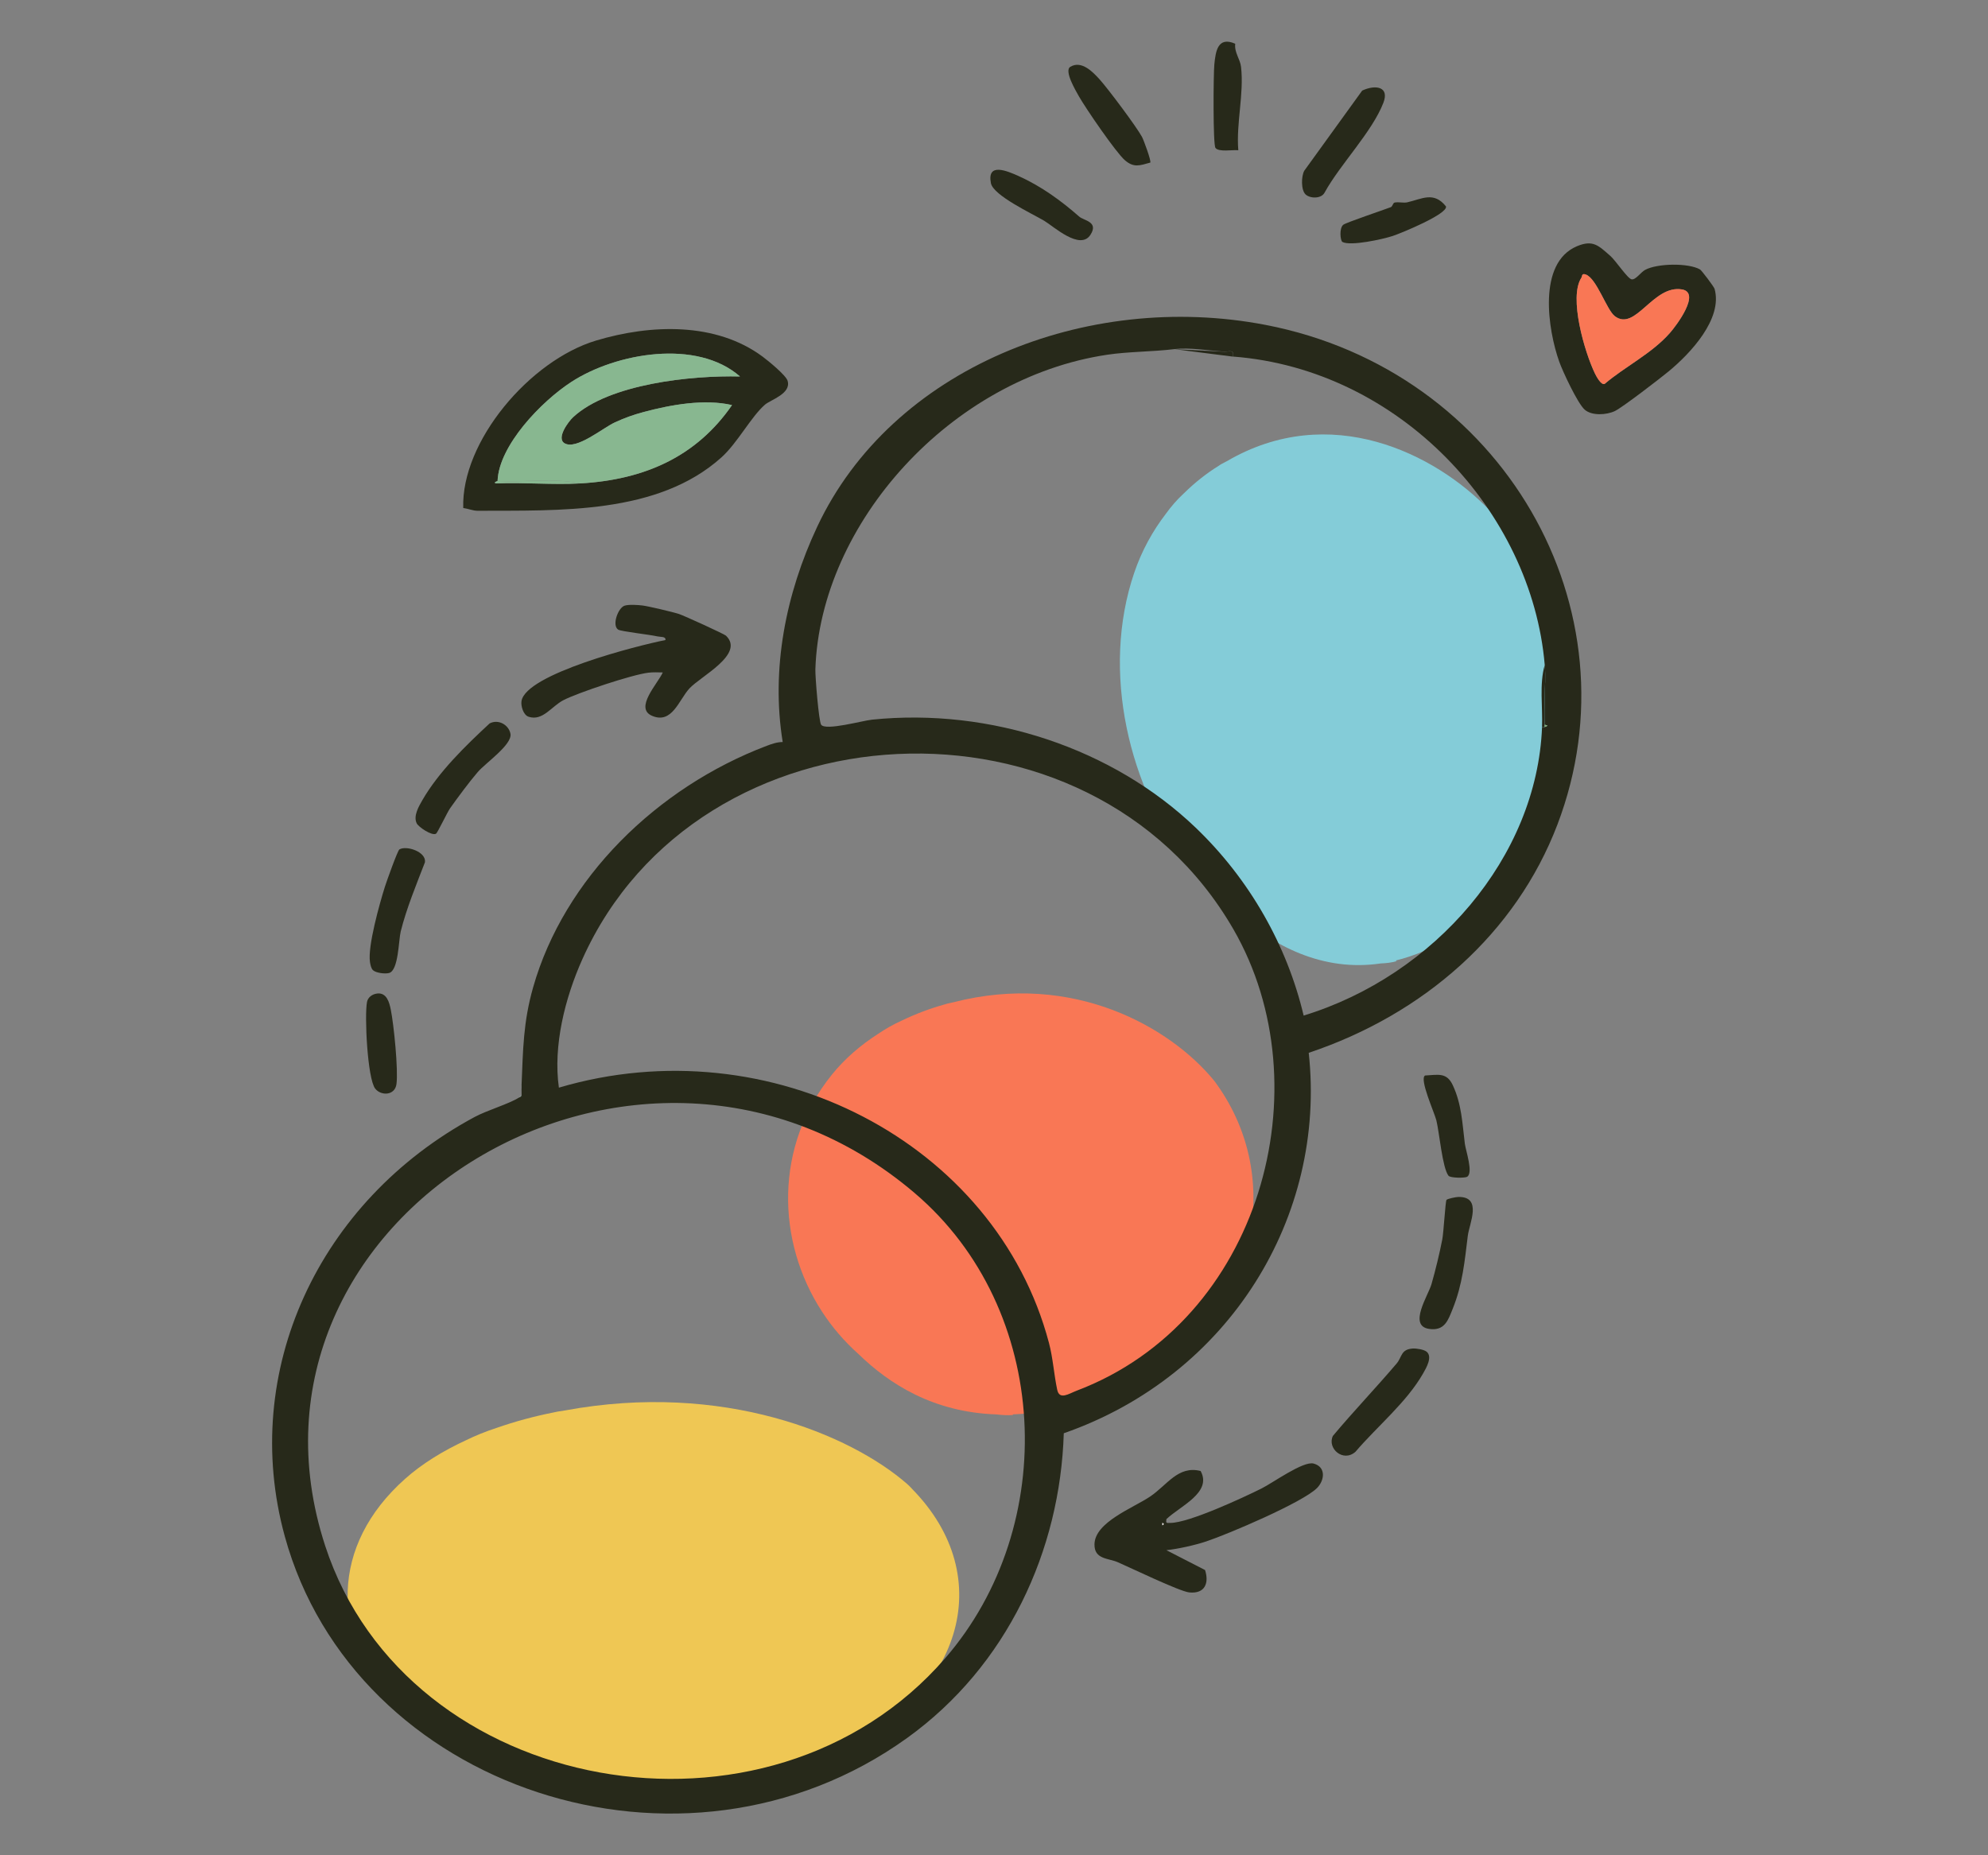 <?xml version="1.0" encoding="UTF-8"?>
<svg id="Layer_1" data-name="Layer 1" xmlns="http://www.w3.org/2000/svg" viewBox="0 0 900 840">
  <rect x="0" y="0" width="900" height="840" fill="#808080" stroke="none"/>
  <defs>
    <style>
      .cls-1 {
        fill: #88b790;
      }

      .cls-2 {
        fill: #84ccd8;
      }

      .cls-3 {
        fill: #87aa73;
      }

      .cls-4 {
        fill: #f97755;
      }

      .cls-5 {
        fill: #9fc5bf;
      }

      .cls-6 {
        fill: #fefbf8;
      }

      .cls-7 {
        fill: #efc754;
      }

      .cls-8 {
        fill: #27291a;
      }
    </style>
  </defs>
  <path class="cls-7" d="M412.76,673.94c-.66-.72-1.35-1.41-2.07-2.04-25.75-22.48-83.32-46.56-154.96-33.29-2.54.36-4.47.7-5.47.97-8.62,1.72-17.09,4.02-25.16,6.83-.13.04-.27.08-.4.13-4.96,1.62-9.5,3.48-13.66,5.52-10.52,4.84-19.97,10.68-27.63,17.49-34.17,30.4-33.19,71.01-5.88,101.18,0,0,0,.01,0,.01.02.02.03.03.05.05,5.97,6.58,13.2,12.67,21.59,18.04,18.46,12.9,44.68,24.92,82.11,25.84,3.3.28,6.62.42,9.97.27-.11-.09-.22-.19-.33-.28,11.79-.3,24.61-1.67,38.57-4.39.11-.02.22-.05.34-.07,16.31-2.91,31.85-8.15,45.75-14.32,60.05-26.65,76.83-81.72,37.16-121.93Z"/>
  <path class="cls-4" d="M551.07,491.26c-.5-.76-1.03-1.49-1.58-2.17-19.59-23.82-63.39-49.35-117.89-35.29-1.93.38-3.4.74-4.16,1.03-6.56,1.83-13,4.26-19.14,7.24-.1.05-.2.09-.3.13-3.78,1.72-7.22,3.69-10.39,5.85-8.01,5.13-15.2,11.32-21.02,18.54-26,32.22-25.25,75.27-4.47,107.24,0,0,0,.01,0,.01.01.02.03.04.04.05,4.54,6.98,10.04,13.43,16.43,19.12,14.05,13.68,33.99,26.41,62.47,27.39,2.51.3,5.03.45,7.59.28-.09-.1-.17-.2-.25-.29,8.97-.32,18.73-1.77,29.34-4.65.09-.02.17-.05.26-.08,12.41-3.08,24.23-8.64,34.81-15.18,45.69-28.25,58.45-86.62,28.27-129.24Z"/>
  <path class="cls-2" d="M676.53,233.55c-.68-.85-1.36-1.66-2.06-2.39-24.76-25.94-72.44-49.6-119.07-22.34-1.68.83-2.95,1.53-3.58,2.02-5.58,3.45-10.87,7.62-15.74,12.42-.08.07-.16.15-.24.22-3.03,2.81-5.68,5.87-8.01,9.12-6,7.79-10.95,16.76-14.35,26.74-15.17,44.57-2.55,97.71,25.57,133.51,0,0,0,.01,0,.01.02.02.03.04.05.06,6.15,7.81,13.03,14.8,20.53,20.69,16.81,14.39,38.83,26.54,65.5,22.6,2.41-.09,4.79-.36,7.11-1.02-.11-.1-.21-.21-.31-.32,8.23-2.02,16.87-5.58,25.91-11.07.07-.04.14-.09.22-.14,10.65-6.06,20.07-15.07,28.06-25.08,34.52-43.22,30.18-117.76-9.6-165.03Z"/>
  <g>
    <path class="cls-8" d="M236.12,491.33c.67-16.24.76-28.51,5.21-44.21,14-49.4,56.05-90.58,105.78-109.44,2.32-.88,4.67-1.7,7.23-1.72-5.34-33,1.34-67.03,15.61-97.44,33.72-71.85,121.86-107.04,203.01-91.41,107.24,20.66,169.3,128.77,132.09,226.28-18.75,49.13-60.36,85.82-112.57,103.29,8.09,73.93-35.78,146.07-110.89,172.25-1.62,52.97-25.52,105.35-71.02,138.04-101.35,72.82-250.25,23.1-281.66-91.44-20.46-74.61,15.26-151.72,85.91-189.77,5.7-3.07,15.57-5.92,20.11-8.81.5-.32,1.04-.5,1.21-1.13.05-1.12-.08-2.26,0-3.38.03-.37-.02-.75,0-1.13ZM531.65,158.08c-10.44,1.23-20.69,1.08-30.45,2.54-70.51,10.53-129.9,76.1-132.07,142.44-.1,3.12,1.54,23.61,2.62,25.08,2.06,2.82,18.65-1.85,23.01-2.3,53.72-5.51,109.1,13.04,146.57,48.93,24.34,23.32,41.35,53.3,48.85,85.05,59.42-18.22,105.61-71.76,107.93-130.62h1.21l1.19-.57c-.03-.28-1.18-.41-1.19-.56-.16-3.7-.11-7.55,0-11.26.01-.43,0-.73,0-1.13.04-5.54.51-8.61,0-14.64-5.85-69.33-65.61-133.85-141.13-139.6.67-3.5-1.88-2.08-4.18-2.24-7.03-.48-15.53-1.95-22.35-1.14ZM253.01,492.45c95.57-28.23,197.81,24.77,221.85,115.49,1.86,7.02,2.26,14.25,3.75,21.27,1.03,4.84,5.27,1.79,8.84.44,83.35-31.59,112.05-137.63,70.95-208.88-64.94-112.58-242.29-103.61-294.75,13.51-7.87,17.56-13.31,39.22-10.63,58.18ZM414.14,540.21c-124.12-105.72-315.53,10.53-266.94,159.64,37,113.54,200.69,143.21,280.68,50.96,52.03-60.01,48.09-157.93-13.75-210.6Z"/>
    <path class="cls-8" d="M346.3,183.23c-6.26,5.43-12.46,17.36-19.68,23.85-28.84,25.94-73.41,24.01-110.4,24.18-2.14,0-4.37-.99-6.5-1.25-.99-30,30.04-66.82,60.2-75.84,24.74-7.4,54.19-8.4,75.34,7.31,2.61,1.94,10.55,8.42,11.3,10.93,1.75,5.85-7.71,8.6-10.27,10.82ZM225.26,217.75c0,.06-2.37.77-.6,1.13,12.52-.53,25.55.7,37.99,0,29.36-1.67,52.73-12.26,68.75-35.47-12.46-2.9-27.73-.16-40.05,3.15-4.75,1.28-8.61,2.67-13.04,4.71-5.4,2.49-17.37,12.56-22.71,9.43-3.86-2.26,1.63-9.73,3.86-11.81,16.28-15.12,53.66-18.99,75.56-18.43-19.52-17.11-56.09-10.72-76.37,2.47-13.69,8.9-32.8,28.81-33.39,44.82Z"/>
    <path class="cls-8" d="M728.97,115.81c2.53,2.21,7.88,10.39,9.71,10.67s4.13-3.2,6.03-4.25c5.44-3.02,19.64-3.27,24.92-.23.73.42,6.32,7.84,6.58,8.77,3.8,13.5-10.8,29.15-20.84,37.42-3.86,3.19-20.8,16.23-24.25,17.9-3.79,1.83-10.57,2.26-13.78-.68s-9.85-17.17-11.45-21.65c-5.09-14.3-9.96-44.7,8.01-52.27,7.29-3.07,9.79-.27,15.06,4.32ZM731.02,143.12c-3.64-2.8-8.15-16.96-13.03-18.79-2.05-.77-1.62.75-2.06,1.42-5.83,8.89,1.48,33.71,6.08,43.26.54,1.11,2.74,5.44,4.42,4.83,9.48-8.04,21.33-13.74,29.56-23.08,2.81-3.19,14.25-18.26,5.43-19.72-13.08-2.16-21.03,19.28-30.39,12.09Z"/>
    <path class="cls-8" d="M528.04,701.87l17.5,8.98c1.86,5.67.16,10.87-7.14,10.14-4.38-.44-26.59-11.17-32.44-13.71-4.23-1.83-10.61-1.22-10.47-8.1.19-10.05,17.49-16.4,25.21-21.61s12.64-14.12,22.84-11.56c5.32,9.76-9.21,15.82-15.49,21.8-.27,1.98-.06,1.72,1.82,1.71,8.38-.02,32.85-11.41,41.23-15.58,5.2-2.59,18.91-12.57,23.61-11.29,5.72,1.56,4.95,7.64,1.51,11.09-6.49,6.5-40,20.77-50.11,24.15-5.11,1.71-12.76,3.41-18.06,3.98ZM526.22,689.48v1.13c.78-.38.78-.75,0-1.13Z"/>
    <path class="cls-8" d="M328.69,287.84c8.62,8.37-11.54,18.34-16.61,23.9-4.78,5.24-7.82,16.18-16.83,12.38-8.26-3.48,2.56-14.61,4.8-19.66-2.16-.04-4.35-.15-6.51.11-7.38.87-31.96,9.06-38.51,12.46-5.37,2.79-9.32,9.55-15.69,7.5-2.44-.78-3.59-4.89-3.25-7.08,1.9-12.33,52.9-25.25,65.16-27.66.3-1.72-2.26-1.33-3.62-1.65-3.39-.81-16.57-2.24-17.8-3.08-2.9-1.97-.01-9.89,2.93-10.83,1.92-.62,5.98-.35,8.16-.08,2.64.33,13.88,2.99,16.41,3.82,2.27.74,20.55,9.07,21.38,9.87Z"/>
    <path class="cls-8" d="M645.94,612.07c2.61,2.33-.19,7.18-1.65,9.73-7.5,13.15-20.8,23.98-30.67,35.54-5.6,4.91-12.89-1.61-10.2-7.21,9.32-11.13,19.46-21.72,28.86-32.78,2.48-2.92,1.84-6.44,7.3-6.78,1.68-.1,5.14.42,6.35,1.5Z"/>
    <path class="cls-8" d="M654.85,543.28c.34-.51,4.26-1.32,5.31-1.34,11.09-.23,5.02,12,4.33,17.64-1.43,11.53-2.34,21.91-6.84,33.03-2.03,5.02-3.57,10.15-10.74,9.06-9.49-1.45-.32-15.11,1.15-20.26,1.78-6.18,3.66-13.93,4.88-20.22.62-3.22,1.4-17.15,1.91-17.92Z"/>
    <path class="cls-8" d="M197.38,377.49c-1.88,1.03-7.88-3.01-8.72-4.7-1.65-3.29.93-7.71,2.6-10.59,7.43-12.82,19.41-24.46,30.4-34.66,4.1-2.13,8.78.82,9.44,4.74.81,4.89-11.25,13.13-14.81,17.27-3.78,4.4-9.15,11.63-12.55,16.44-1.27,1.79-5.66,11.12-6.37,11.5Z"/>
    <path class="cls-8" d="M168.86,439.27c-.87-.81-1.2-2.57-1.37-3.73-1.07-7.09,4.34-26.38,6.76-34.05.73-2.32,5.76-16.45,6.58-16.92,3.25-1.87,12.16,1.09,11.56,5.81-3.9,10.13-8.35,20.84-10.97,31.32-.99,3.98-.97,17.56-5.22,18.82-1.82.54-6.01-.01-7.34-1.25Z"/>
    <path class="cls-8" d="M591.04,88.01c-2.07-1.94-1.97-8.17-.58-10.7l26.23-36.3c6.01-2.8,12.45-1.81,9.58,5.56-5.15,13.24-19.49,27.74-26.54,40.52-1.43,2.98-6.59,2.89-8.7.92Z"/>
    <path class="cls-8" d="M520.77,73.61c-4.86,1.35-7.45,2.42-11.49-1.04s-17.9-23.73-20.84-28.96c-1.35-2.4-6.83-11.56-3.9-13.35,5.12-3.12,10.33,2.45,13.29,5.71,3.74,4.12,16.74,21.49,19.17,26.01.79,1.48,4.27,10.93,3.75,11.63Z"/>
    <path class="cls-8" d="M461.2,79.75c10.28,4.6,19.3,11.23,27.38,18.32,2.11,1.85,8.92,2.28,5.09,8.23-4.7,7.32-16.79-3.89-20.97-6.36-5.49-3.24-23.01-11.41-24.1-17.01-1.85-9.51,7.26-5.58,12.6-3.2Z"/>
    <path class="cls-8" d="M559.21,19.8c-.48,3.96,2.23,6.94,2.63,10.47,1.4,12.35-2.24,25.34-1.24,37.76-2.62-.29-8.86.92-10.34-1.06-1.16-1.55-.94-33.37-.51-37.77.58-5.94,1.53-12.88,9.45-9.4Z"/>
    <path class="cls-8" d="M664.15,532.83c-.97.56-7.55.59-8.4-.51-2.77-3.57-4.13-19.56-5.48-25.04-.87-3.53-7.86-18.84-5.11-20.33,6.07-.34,9.8-1.45,12.54,4.39,4.06,8.65,4.33,17.53,5.45,26.44.39,3.12,3.98,13.33,1.01,15.05Z"/>
    <path class="cls-8" d="M607.75,109.56c-.99-.54-1.55-6.29.4-7.81,1.3-1.01,17.96-6.61,21.46-7.94.89-.34.92-1.93,1.81-2.11,1.8-.36,3.98.3,5.7-.1,6.61-1.51,12-5.09,17.51,1.87.79,3.43-20.21,12.07-24.1,13.36-4.54,1.51-19.18,4.7-22.78,2.72Z"/>
    <path class="cls-8" d="M170.67,449.84c4.45-.58,5.61,4.16,6.24,7.26,1.39,6.85,3.44,27.24,2.58,33.73-.7,5.26-6.97,5.41-9.6,2.1-3.58-4.5-4.93-33.33-3.73-39.31.41-2.07,2.32-3.49,4.51-3.77Z"/>
    <path class="cls-5" d="M236.12,492.46v-1.13c-.02.37.03.75,0,1.13Z"/>
    <path class="cls-5" d="M234.91,496.96l1.21-1.13c-.16.63-.71.81-1.21,1.13Z"/>
    <path class="cls-8" d="M699.31,315.7v1.13c-.11,3.7-.16,7.56,0,11.26v1.13h-1.21c.36-9.19-1.28-19.33,1.21-28.15.51,6.02.04,9.09,0,14.64Z"/>
    <path class="cls-8" d="M554,159.23c2.3.16,4.85-1.26,4.18,2.24l-26.54-3.38"/>
    <path class="cls-3" d="M699.31,316.83v-1.13c0,.39.01.7,0,1.13Z"/>
    <path class="cls-3" d="M699.31,329.21v-1.13c0,.15,1.15.28,1.19.56l-1.19.57Z"/>
    <path class="cls-1" d="M225.26,217.75c.6-16.01,19.7-35.92,33.39-44.82,20.28-13.19,56.85-19.58,76.37-2.47-21.91-.56-59.28,3.3-75.56,18.43-2.24,2.08-7.72,9.55-3.86,11.81,5.34,3.14,17.31-6.94,22.71-9.43,4.43-2.04,8.29-3.44,13.04-4.71,12.32-3.31,27.6-6.05,40.05-3.15-16.02,23.2-39.39,33.79-68.75,35.47-11.89-2.58-25.17-.43-37.39-1.13Z"/>
    <path class="cls-1" d="M262.66,218.88c-12.44.71-25.47-.53-37.99,0-1.77-.36.6-1.07.6-1.13,12.23.7,25.5-1.46,37.39,1.13Z"/>
    <path class="cls-4" d="M731.02,143.12c9.36,7.19,17.31-14.25,30.39-12.09,8.82,1.46-2.61,16.52-5.43,19.72-8.22,9.34-20.08,15.04-29.56,23.08-1.68.61-3.88-3.72-4.42-4.83-4.6-9.55-11.91-34.37-6.08-43.26.44-.67.02-2.18,2.06-1.42,4.88,1.83,9.39,16,13.03,18.79Z"/>
    <path class="cls-6" d="M526.22,689.48c.78.38.78.75,0,1.13v-1.13Z"/>
  </g>
</svg>
